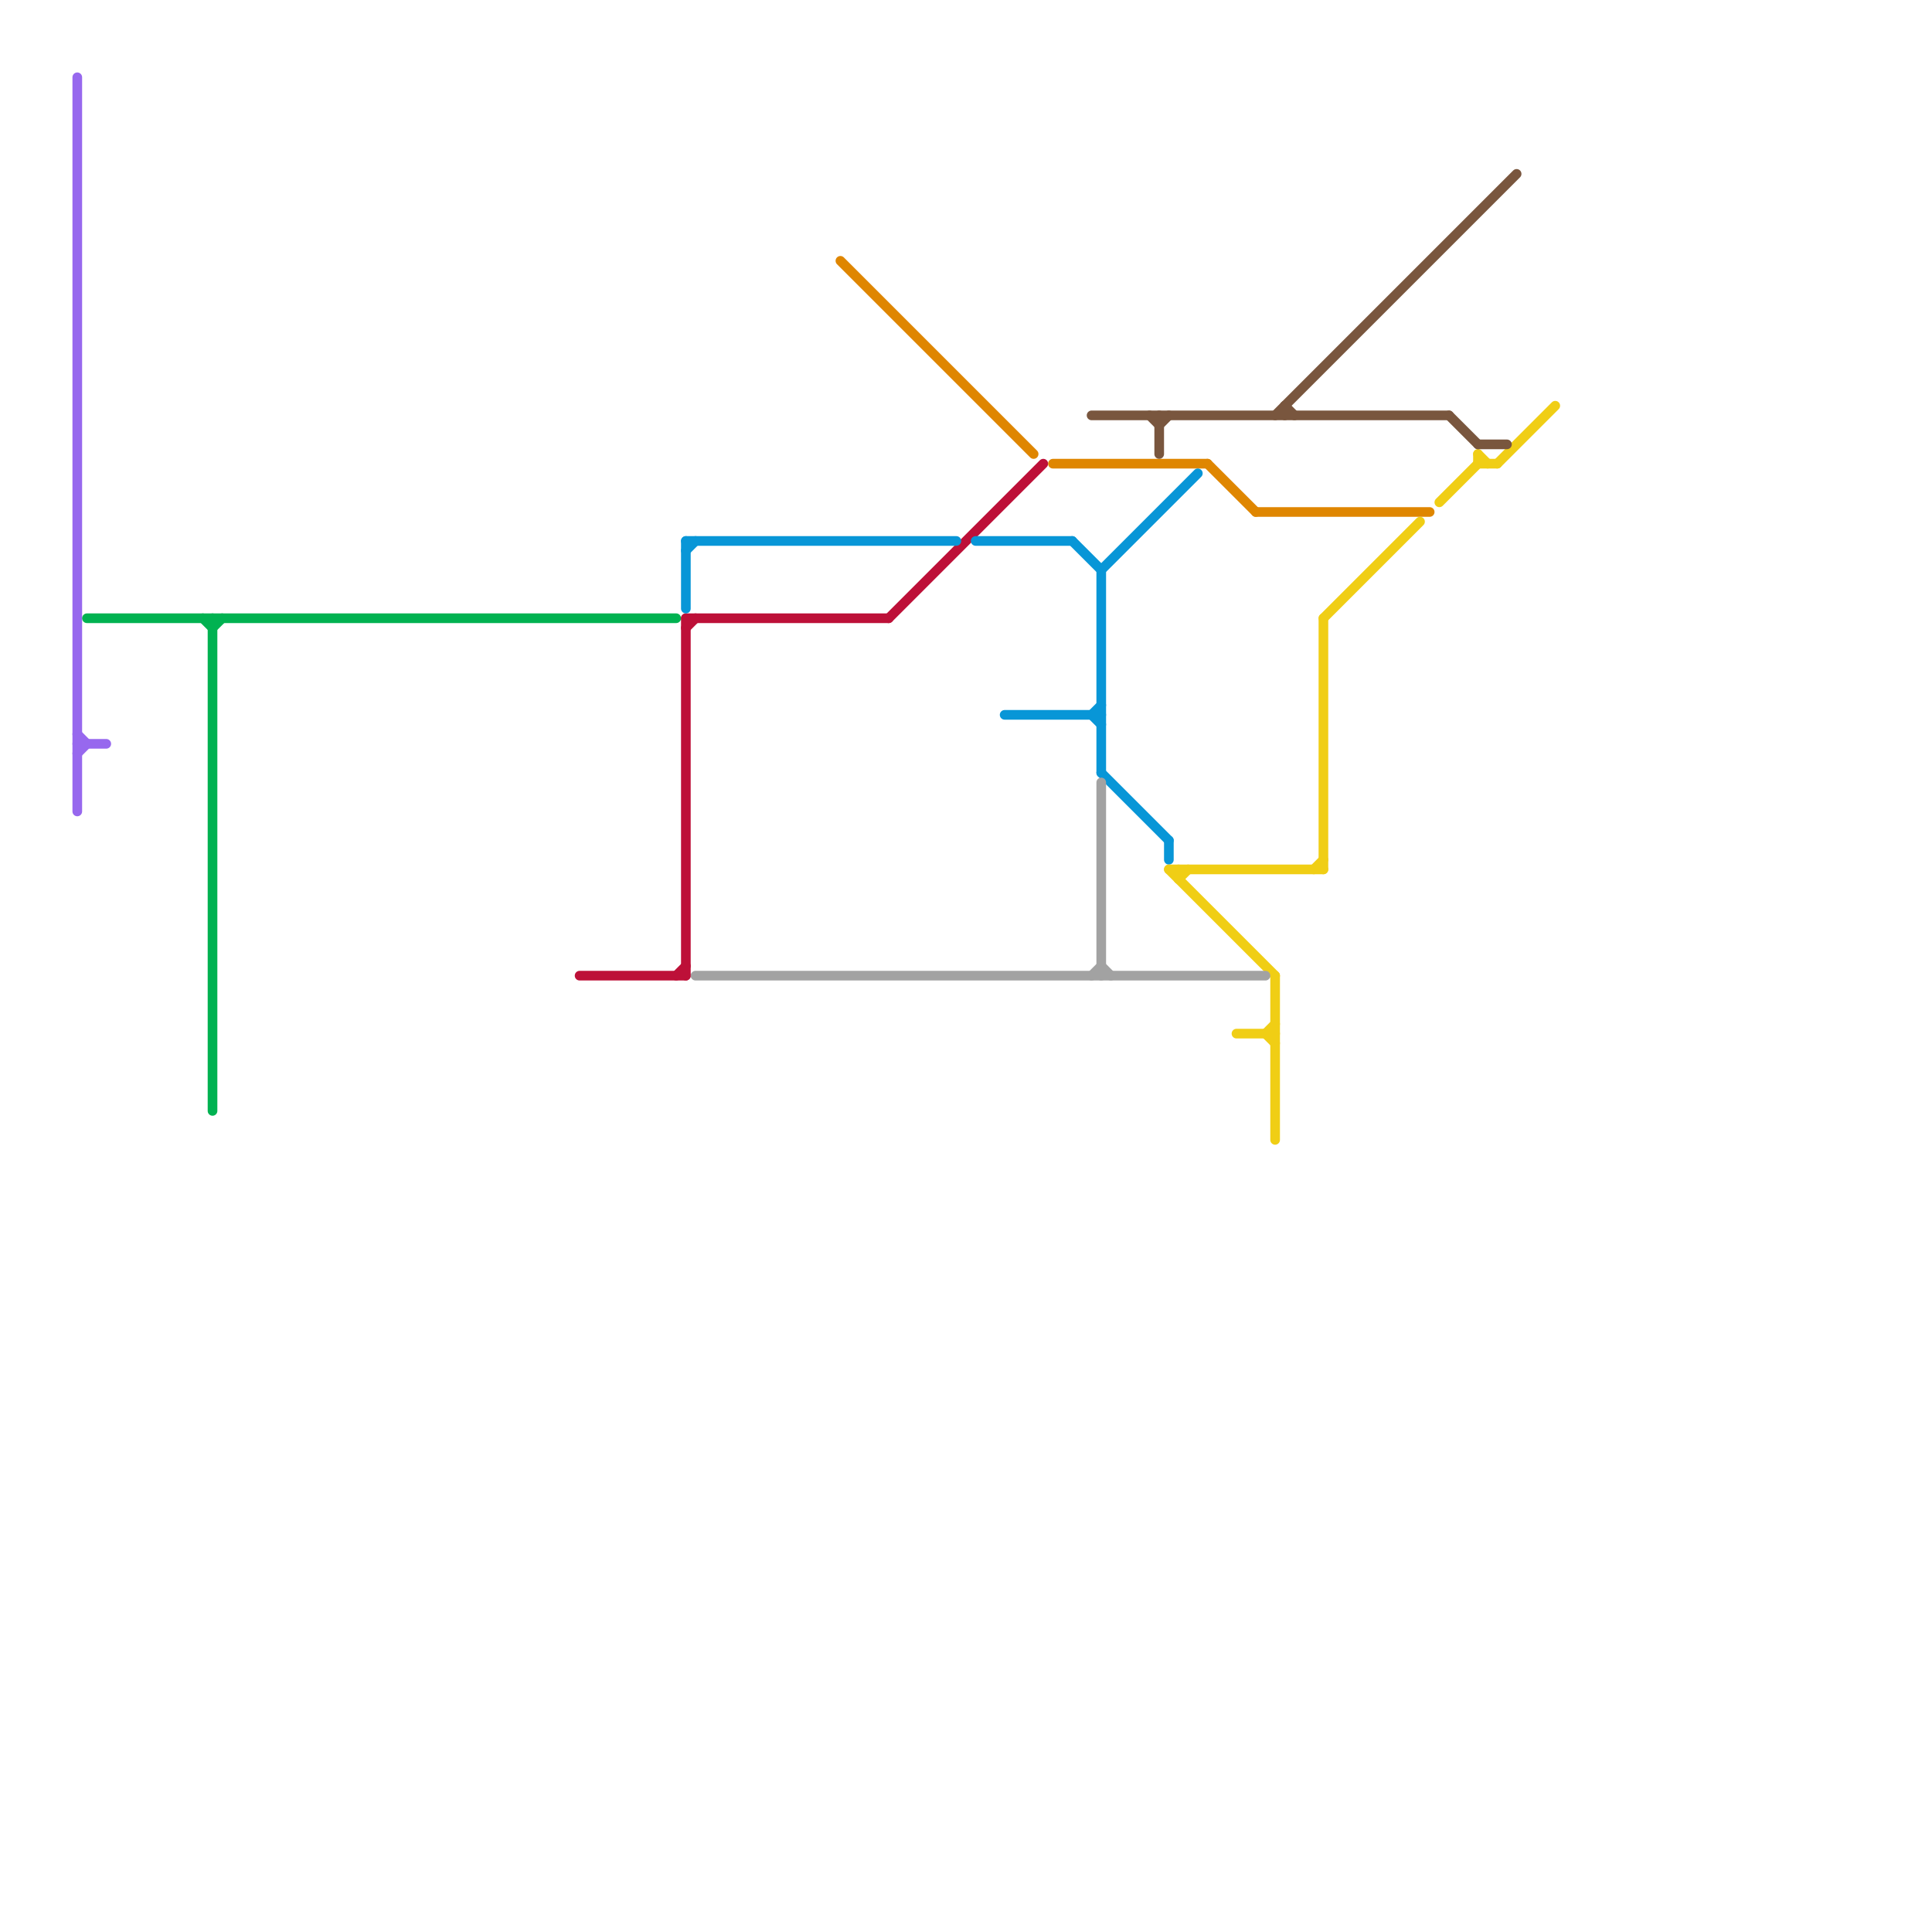 
<svg version="1.1" xmlns="http://www.w3.org/2000/svg" viewBox="0 0 200 200">
<style>text { font: 1px Helvetica; font-weight: 600; white-space: pre; dominant-baseline: central; } line { stroke-width: 1; fill: none; stroke-linecap: round; stroke-linejoin: round; } .c0 { stroke: #9768ee } .c1 { stroke: #00b251 } .c2 { stroke: #bd1038 } .c3 { stroke: #df8600 } .c4 { stroke: #0896d7 } .c5 { stroke: #f0ce15 } .c6 { stroke: #a2a2a2 } .c7 { stroke: #79563e } .w1 { stroke-width: 1; }</style><defs><g id="wm-xf"><circle r="1.2" fill="#000"/><circle r="0.9" fill="#fff"/><circle r="0.6" fill="#000"/><circle r="0.3" fill="#fff"/></g><g id="wm"><circle r="0.6" fill="#000"/><circle r="0.3" fill="#fff"/></g></defs><line class="c0 " x1="8" y1="8" x2="8" y2="84"/><line class="c0 " x1="8" y1="77" x2="11" y2="77"/><line class="c0 " x1="8" y1="78" x2="9" y2="77"/><line class="c0 " x1="8" y1="76" x2="9" y2="77"/><line class="c1 " x1="9" y1="64" x2="70" y2="64"/><line class="c1 " x1="21" y1="64" x2="22" y2="65"/><line class="c1 " x1="22" y1="65" x2="23" y2="64"/><line class="c1 " x1="22" y1="64" x2="22" y2="115"/><line class="c2 " x1="92" y1="64" x2="108" y2="48"/><line class="c2 " x1="71" y1="65" x2="72" y2="64"/><line class="c2 " x1="71" y1="64" x2="71" y2="101"/><line class="c2 " x1="70" y1="101" x2="71" y2="100"/><line class="c2 " x1="71" y1="64" x2="92" y2="64"/><line class="c2 " x1="60" y1="101" x2="71" y2="101"/><line class="c3 " x1="109" y1="48" x2="125" y2="48"/><line class="c3 " x1="87" y1="27" x2="107" y2="47"/><line class="c3 " x1="130" y1="53" x2="148" y2="53"/><line class="c3 " x1="125" y1="48" x2="130" y2="53"/><line class="c4 " x1="71" y1="56" x2="71" y2="63"/><line class="c4 " x1="121" y1="87" x2="121" y2="89"/><line class="c4 " x1="111" y1="56" x2="114" y2="59"/><line class="c4 " x1="114" y1="59" x2="124" y2="49"/><line class="c4 " x1="71" y1="56" x2="99" y2="56"/><line class="c4 " x1="101" y1="56" x2="111" y2="56"/><line class="c4 " x1="113" y1="74" x2="114" y2="75"/><line class="c4 " x1="114" y1="80" x2="121" y2="87"/><line class="c4 " x1="104" y1="74" x2="114" y2="74"/><line class="c4 " x1="114" y1="59" x2="114" y2="80"/><line class="c4 " x1="71" y1="57" x2="72" y2="56"/><line class="c4 " x1="113" y1="74" x2="114" y2="73"/><line class="c5 " x1="137" y1="64" x2="137" y2="90"/><line class="c5 " x1="153" y1="47" x2="153" y2="48"/><line class="c5 " x1="131" y1="107" x2="132" y2="106"/><line class="c5 " x1="137" y1="64" x2="147" y2="54"/><line class="c5 " x1="153" y1="47" x2="154" y2="48"/><line class="c5 " x1="136" y1="90" x2="137" y2="89"/><line class="c5 " x1="132" y1="101" x2="132" y2="118"/><line class="c5 " x1="153" y1="48" x2="155" y2="48"/><line class="c5 " x1="149" y1="52" x2="153" y2="48"/><line class="c5 " x1="122" y1="90" x2="122" y2="91"/><line class="c5 " x1="128" y1="107" x2="132" y2="107"/><line class="c5 " x1="131" y1="107" x2="132" y2="108"/><line class="c5 " x1="121" y1="90" x2="132" y2="101"/><line class="c5 " x1="155" y1="48" x2="161" y2="42"/><line class="c5 " x1="121" y1="90" x2="137" y2="90"/><line class="c5 " x1="122" y1="91" x2="123" y2="90"/><line class="c6 " x1="114" y1="81" x2="114" y2="101"/><line class="c6 " x1="113" y1="101" x2="114" y2="100"/><line class="c6 " x1="114" y1="100" x2="115" y2="101"/><line class="c6 " x1="72" y1="101" x2="131" y2="101"/><line class="c7 " x1="150" y1="43" x2="153" y2="46"/><line class="c7 " x1="153" y1="46" x2="156" y2="46"/><line class="c7 " x1="120" y1="43" x2="120" y2="47"/><line class="c7 " x1="120" y1="44" x2="121" y2="43"/><line class="c7 " x1="132" y1="43" x2="157" y2="18"/><line class="c7 " x1="133" y1="42" x2="133" y2="43"/><line class="c7 " x1="113" y1="43" x2="150" y2="43"/><line class="c7 " x1="133" y1="42" x2="134" y2="43"/><line class="c7 " x1="119" y1="43" x2="120" y2="44"/>
</svg>
